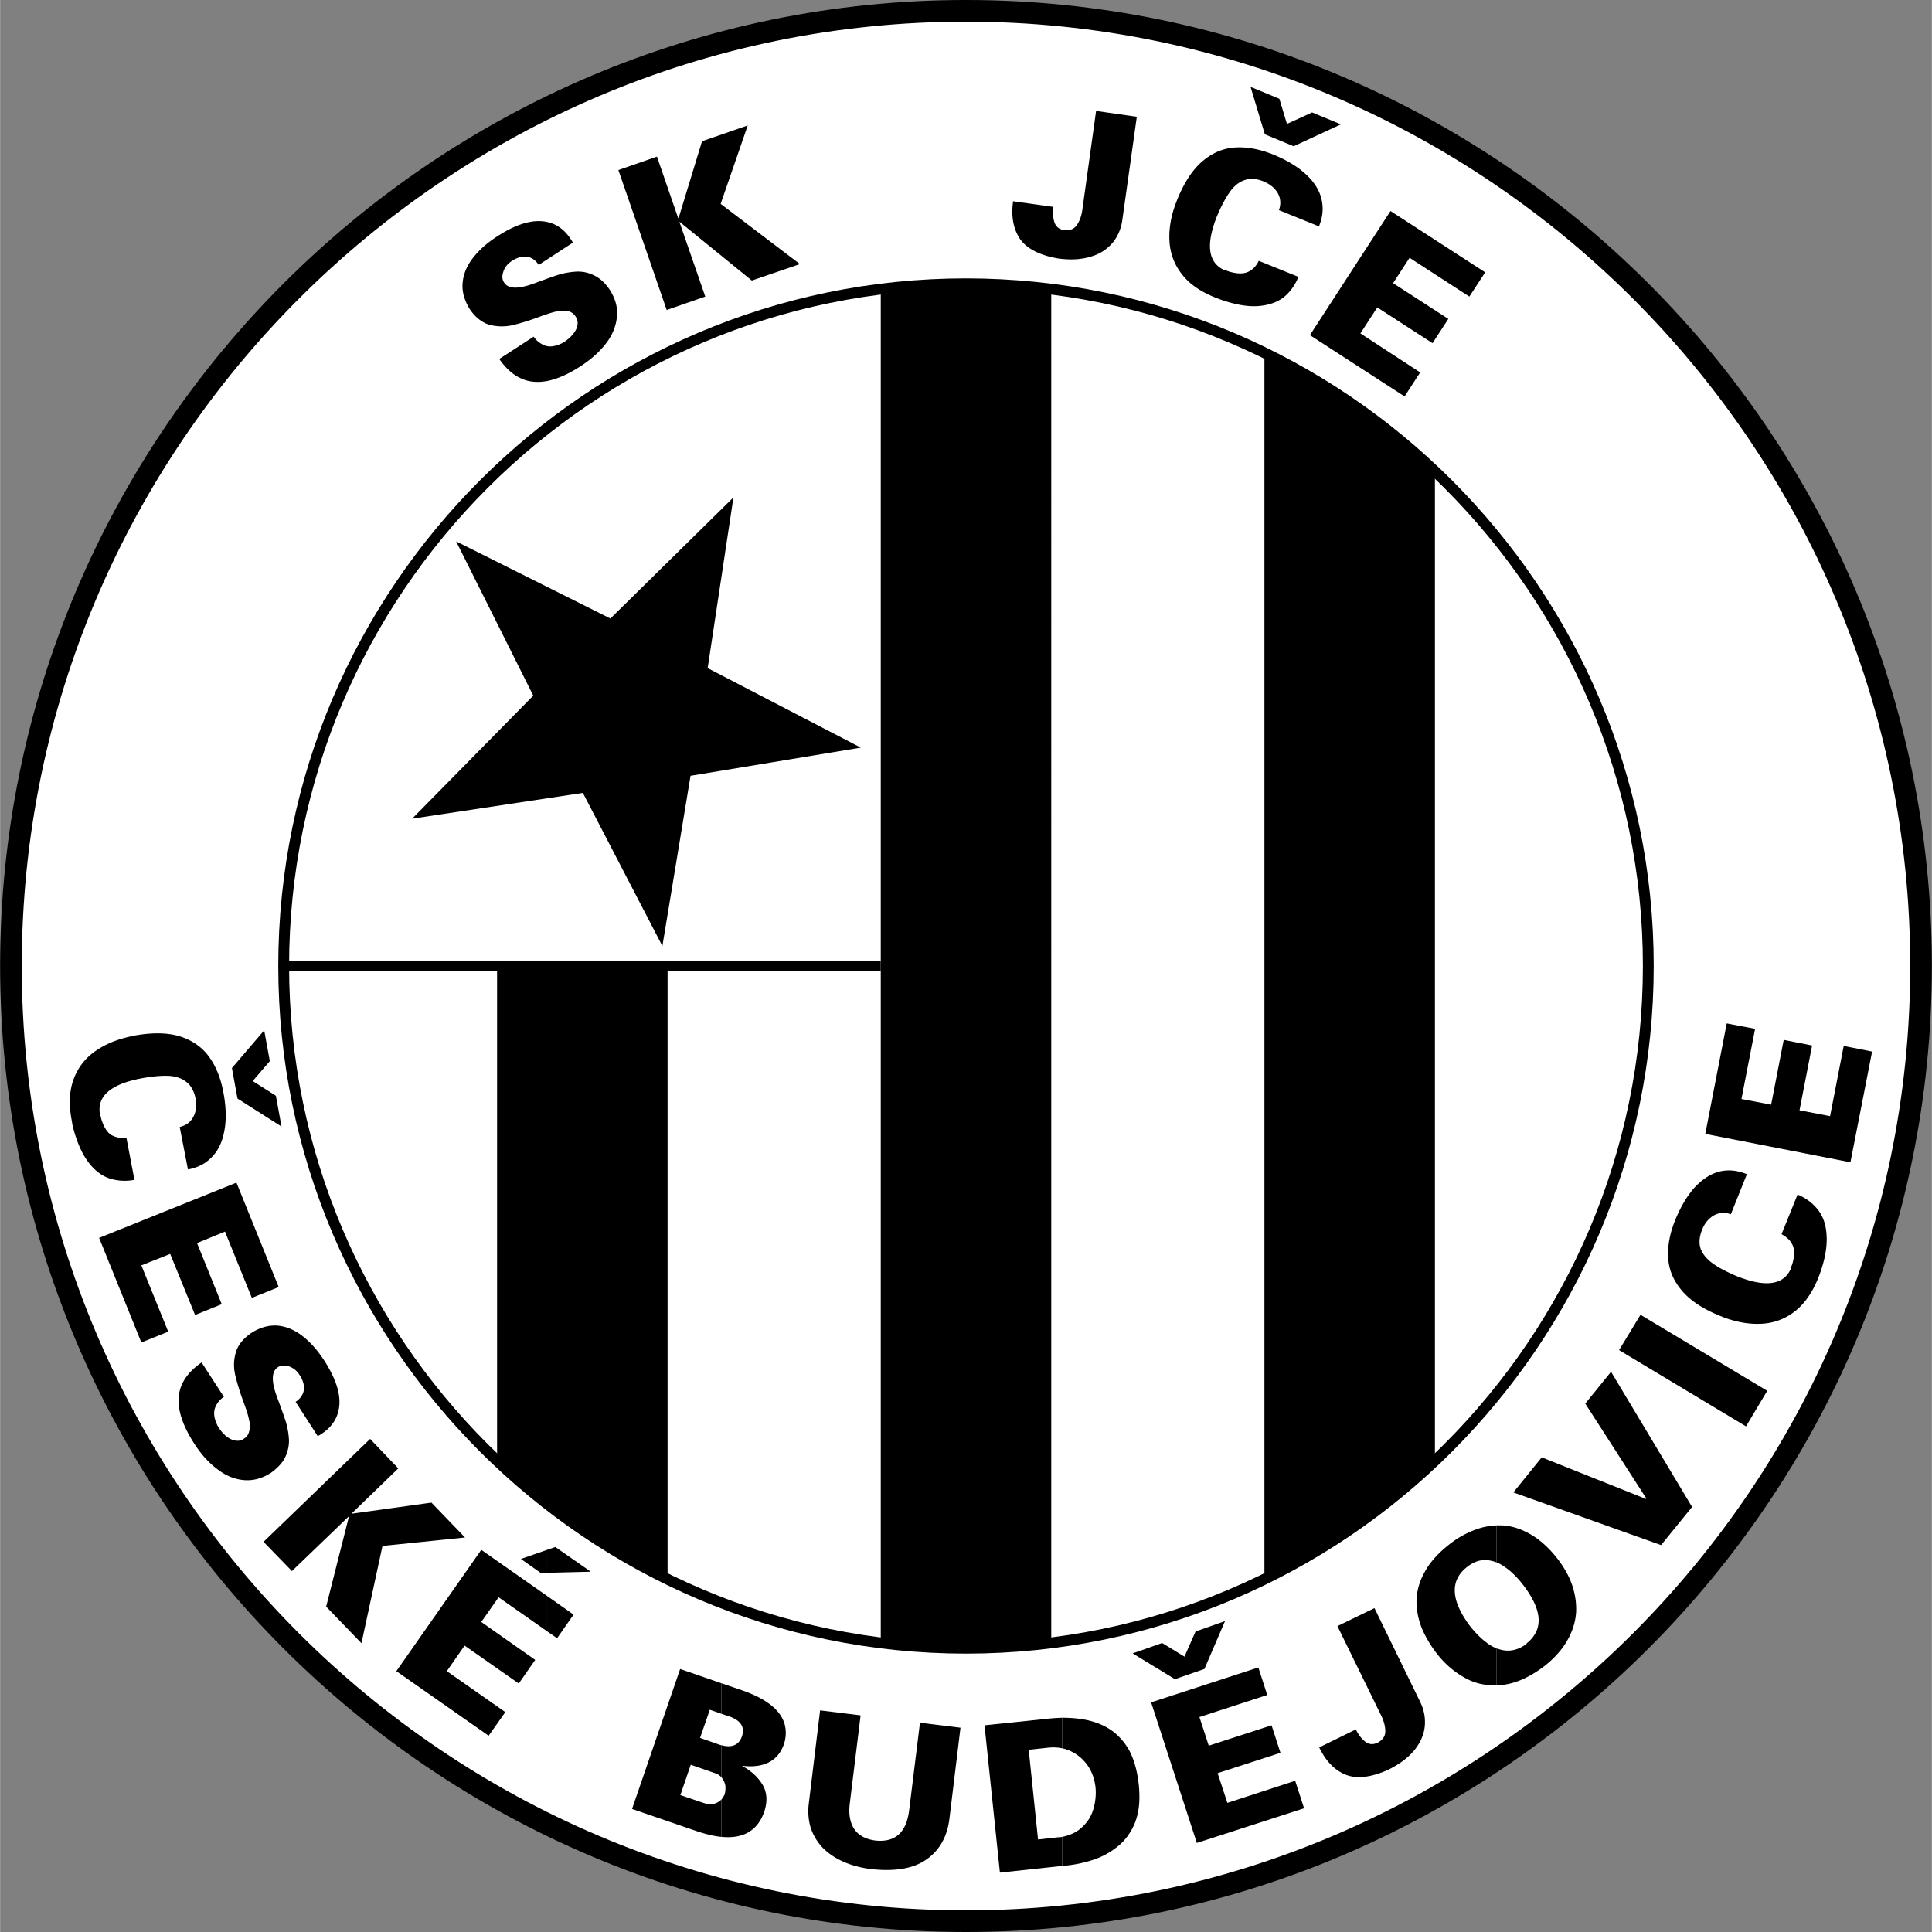 <svg xmlns="http://www.w3.org/2000/svg" width="2500" height="2500" viewBox="0 0 513.617 513.677"><rect x="0" y="0" width="513.617" height="513.677" fill="#808080" stroke="none"/><path d="M256.78 510.797c139.909 0 253.957-114.105 253.957-253.959C510.737 116.985 396.689 2.88 256.78 2.88 116.927 2.879 2.879 116.985 2.879 256.838S116.927 510.797 256.78 510.797z" fill="#fff" stroke="#000" stroke-width="5.759" stroke-miterlimit="2.613"/><path d="M256.78 438.221c99.936 0 181.439-81.505 181.439-181.383 0-99.878-81.504-181.382-181.439-181.382-99.879 0-181.383 81.504-181.383 181.382s81.504 181.383 181.383 181.383z" fill="#fff" stroke="#000" stroke-width="2.879" stroke-miterlimit="2.613"/><path fill="none" stroke="#000" stroke-width="2.879" d="M75.397 256.838h158.747"/><path d="M279.474 436.78c-7.429.979-15.033 1.44-22.693 1.44-7.604 0-15.206-.461-22.637-1.44V76.895c7.431-.979 15.033-1.439 22.637-1.439 7.66 0 15.265.461 22.693 1.439V436.78zM381.484 388.339c-13.364 12.672-28.628 23.385-45.332 31.564V93.772c16.704 8.18 31.968 18.893 45.332 31.565v263.002zM177.464 419.846a182.576 182.576 0 0 1-45.331-31.507V256.838h45.331v163.008zM121.247 143.942l41.012 20.506 32.717-32.199-6.855 45.388 40.723 21.14-45.274 7.488-7.487 45.274-21.14-40.724-45.389 6.854 32.199-32.716-20.506-41.011zM47.75 299.635c1.67-.403 2.88-1.268 3.629-2.707.749-1.382.921-3.054.576-4.896-.402-2.016-1.267-3.514-2.534-4.435-1.267-.98-2.88-1.498-4.838-1.556-2.016-.058-4.377.174-7.142.691-8.122 1.556-11.751 4.78-10.887 9.619.115.23.23.519.288.979.634 2.131 1.498 3.571 2.534 4.319 1.095.691 2.477 1.037 4.205.864l2.131 11.175a13.302 13.302 0 0 1-6.739-.403c-2.132-.749-4.033-2.247-5.703-4.551-1.671-2.304-3.053-5.529-4.032-9.619l-.173-1.094c-.806-4.09-.691-7.661.347-10.714 1.036-2.996 2.821-5.53 5.357-7.431 2.59-1.959 5.702-3.341 9.446-4.205l1.208-.288c4.724-.864 8.698-.864 12.039.058 3.283.979 5.933 2.708 7.833 5.183 1.901 2.478 3.226 5.59 3.976 9.333.806 3.975.92 7.487.402 10.425-.519 2.995-1.555 5.356-3.226 7.086-1.613 1.785-3.687 2.88-6.162 3.398l-.347.057-2.188-11.288zM62.841 314.438l11.232 27.763-7.143 2.881-7.142-17.627-7.431 3.053 6.567 16.244-7.085 2.88-6.624-16.244-7.661 3.053 7.142 17.625-7.142 2.881-11.232-27.822 36.519-14.687zM53.568 362.246l5.932 9.158c-1.151.749-1.958 1.785-2.418 3.11-.403 1.325-.116 2.995.921 4.896 1.037 1.613 2.188 2.707 3.456 3.282 1.268.521 2.362.521 3.283-.114.749-.461 1.268-1.095 1.44-1.9.23-.748.289-1.556.173-2.361-.173-.864-.346-1.729-.634-2.649s-.576-1.729-.864-2.534c-1.152-3.053-1.9-5.645-2.361-7.604-.461-2.017-.403-3.975.173-5.933.519-1.901 1.901-3.629 4.032-5.127 2.362-1.556 4.781-2.188 7.085-2.017 2.362.231 4.55 1.152 6.681 2.823 2.132 1.671 4.032 3.859 5.818 6.624 2.822 4.436 4.146 8.295 3.916 11.577-.23 3.284-1.843 5.876-4.78 7.776a6.848 6.848 0 0 1-.979.576l-5.875-9.101c1.21-.808 1.958-1.843 2.189-3.11.172-1.21-.173-2.534-1.095-3.975-.749-1.21-1.728-1.958-2.879-2.361-1.152-.346-2.131-.288-2.938.229-1.671 1.095-1.786 3.744-.23 7.892 1.037 2.822 1.843 5.012 2.304 6.451.461 1.498.749 3.053.864 4.665.115 1.613-.23 3.227-.922 4.781s-2.016 2.938-3.802 4.263c-2.419 1.555-4.838 2.189-7.315 1.958-2.476-.229-4.838-1.21-7.026-2.938-2.247-1.671-4.205-3.859-5.933-6.509-2.132-3.226-3.457-6.221-4.033-8.87-.576-2.649-.346-5.069.634-7.2.977-2.129 2.706-4.03 5.183-5.758zM98.38 382.578l7.488 7.835-12.384 11.98.058.057 21.139-2.937 8.928 9.273-21.946 2.247-5.587 25.863-9.389-9.735 6.048-23.904-.057-.058-15.092 14.516-7.545-7.777 28.339-27.36zM145.439 424.339v9.388l2.65 1.843 4.377-6.277-7.027-4.954zM145.439 412.069v6.107l11.405-.288.057-.116-9.273-6.452-2.189.749z"/><path d="M145.439 418.176v-6.107l-6.97 2.419 5.3 3.745 1.67-.057zM145.439 433.727v-9.388l-17.51-12.27-22.579 32.256 24.538 17.166 4.434-6.278-15.551-10.888 4.722-6.796 14.401 10.08 4.377-6.278-14.342-10.081 4.607-6.565 12.903 9.042zM191.808 478.426v9.964c5.875.576 9.677-1.728 11.404-6.797.864-2.706.691-5.069-.461-7.026-1.209-2.016-2.995-3.687-5.415-5.012l.058-.058c2.88.346 5.241 0 7.085-.979 1.843-.979 3.11-2.534 3.858-4.607.174-.52.288-.922.346-1.152 1.209-5.875-2.65-10.311-11.462-13.363l-5.414-1.843v8.121l2.073.691c2.995 1.036 4.147 2.765 3.398 5.185-.806 2.418-2.649 3.225-5.472 2.477v8.525c.057.057.115.172.172.229.461.634.749 1.325.864 2.073.057.807 0 1.556-.23 2.305-.228.46-.459.863-.804 1.267z"/><path d="M191.808 455.673v-8.121l-11.002-3.802-12.787 37.21 16.934 5.817c2.535.863 4.838 1.44 6.855 1.612v-9.964c-.346.345-.807.69-1.325.922-.979.46-2.247.46-3.859-.116l-5.76-1.958 2.765-8.064 6.624 2.304c.576.174 1.095.577 1.556 1.038v-8.525c-.115 0-.174-.059-.289-.059l-5.415-1.9 2.592-7.488 3.111 1.094zM218.015 454.752l10.771 1.324-2.879 23.443c-.347 2.766.057 5.012 1.152 6.738 1.152 1.729 3.052 2.766 5.702 3.111 5.241.519 8.18-2.131 8.928-8.006l2.88-23.328 10.772 1.324-2.938 24.192c-.576 4.666-2.534 8.294-5.933 10.714-3.341 2.477-8.293 3.398-14.746 2.707-2.879-.346-5.414-1.037-7.603-2.016-2.189-.98-4.032-2.247-5.529-3.802a14.157 14.157 0 0 1-3.111-5.3c-.577-2.016-.75-4.147-.46-6.394l2.994-24.707zM282.354 488.39v7.719l.749-.058a34.376 34.376 0 0 0 7.315-1.497 20.29 20.29 0 0 0 6.51-3.456c1.957-1.498 3.513-3.515 4.607-5.991 1.094-2.534 1.555-5.529 1.324-9.043 0-.173 0-.461-.058-.749 0-.346 0-.576-.058-.748-.288-2.88-.922-5.474-1.844-7.719-.979-2.305-2.419-4.263-4.319-5.934-1.9-1.612-4.32-2.821-7.315-3.514-2.016-.46-4.319-.69-6.912-.69v8.122c.807.172 1.557.402 2.246.748 1.786.807 3.284 2.073 4.493 3.744 1.152 1.613 1.843 3.571 2.131 5.703.23 2.073 0 4.089-.575 6.047-.576 1.959-1.67 3.629-3.284 5.012-1.324 1.152-2.995 1.9-5.01 2.304z"/><path d="M282.354 464.832v-8.122c-1.267.058-2.591.115-4.032.288l-16.589 1.728 4.09 39.169 16.531-1.786v-7.719a7.031 7.031 0 0 1-1.152.115l-5.24.577-2.478-23.848 5.299-.576c1.268-.115 2.477-.057 3.571.174zM306.027 452.621l28.513-9.273 2.36 7.314-18.028 5.875 2.478 7.604 16.703-5.415 2.363 7.315-16.705 5.414 2.591 7.893 18.029-5.876 2.362 7.314-28.511 9.217-12.155-37.382zM355.563 432.346l9.85-4.781 12.153 24.94c1.037 2.132 1.44 4.32 1.21 6.566-.23 2.188-1.151 4.263-2.765 6.279-1.613 1.958-3.916 3.686-6.913 5.184-4.607 2.073-8.409 2.477-11.347 1.324-2.938-1.21-5.299-3.628-7.027-7.258l9.734-4.78c.691 1.439 1.556 2.535 2.534 3.282.98.749 2.075.808 3.284.231 1.324-.691 2.016-1.729 2.016-2.995 0-1.268-.346-2.592-.979-3.975l-11.75-24.017zM397.899 438.278v9.792c.576 0 1.152-.058 1.786-.115 3.57-.461 7.314-2.189 11.174-5.185 2.707-2.188 4.725-4.55 6.049-7.027 1.324-2.419 2.015-4.896 2.132-7.431a19.639 19.639 0 0 0-1.211-7.258c-.864-2.36-2.188-4.607-3.802-6.681-2.304-2.938-4.78-5.127-7.258-6.51-2.534-1.438-5.011-2.188-7.487-2.303h-1.383v9.849c.749.288 1.497.75 2.247 1.268 1.67 1.152 3.282 2.765 4.838 4.78 5.012 6.567 5.414 11.636 1.152 15.265a.59.59 0 0 0-.288.346c-1.786 1.324-3.571 1.9-5.415 1.785-.864-.056-1.727-.287-2.534-.575z"/><path d="M397.899 415.41v-9.849c-2.016.114-3.917.461-5.817 1.209a24.795 24.795 0 0 0-6.566 3.687c-3.11 2.419-5.357 4.896-6.739 7.488-1.44 2.535-2.13 5.126-2.189 7.66 0 2.535.461 4.954 1.44 7.373a30.949 30.949 0 0 0 4.147 6.912c2.188 2.765 4.78 4.896 7.718 6.451 2.42 1.268 5.069 1.843 8.007 1.729v-9.792a10.231 10.231 0 0 1-2.535-1.44c-1.612-1.151-3.109-2.707-4.55-4.492-5.068-6.797-5.414-12.039-.863-15.668 1.67-1.324 3.34-1.959 5.126-1.9.92.057 1.901.286 2.821.632zM402.334 396.806l7.546-9.332 27.706 11.06.114-.115-16.242-25.23 6.854-8.466 21.543 35.941-8.237 10.139-39.284-13.997zM430.443 358.963l5.703-9.389 33.696 20.217-5.646 9.447-33.753-20.275zM460.165 322.848c-1.613-.576-3.11-.461-4.492.288-1.383.806-2.478 2.073-3.169 3.859-.749 1.9-.863 3.571-.346 5.068.577 1.498 1.671 2.765 3.285 3.917 1.611 1.152 3.742 2.246 6.335 3.34 7.661 3.054 12.501 2.363 14.399-2.131 0-.287.115-.575.288-.979.633-2.131.691-3.802.174-5.012-.462-1.21-1.498-2.246-2.996-3.052l4.263-10.542c2.246.922 4.031 2.305 5.414 4.032 1.382 1.786 2.188 4.09 2.304 6.913.173 2.879-.403 6.277-1.842 10.252l-.404 1.037c-1.556 3.859-3.629 6.797-6.105 8.755-2.535 2.016-5.413 3.11-8.583 3.341-3.226.23-6.624-.288-10.253-1.613l-1.151-.46c-4.435-1.786-7.776-3.975-10.021-6.566-2.246-2.593-3.515-5.472-3.745-8.583-.23-3.167.346-6.509 1.729-10.021 1.497-3.744 3.282-6.739 5.299-8.986 2.074-2.189 4.263-3.629 6.566-4.205s4.666-.345 7.027.576l.287.115-4.263 10.657zM453.368 301.478l5.702-29.376 7.546 1.44-3.629 18.662 7.892 1.498 3.341-17.222 7.546 1.497-3.342 17.222 8.122 1.556 3.629-18.662 7.546 1.497-5.76 29.433-38.593-7.545zM132.71 95.442l9.158-5.933c.749 1.153 1.844 1.959 3.168 2.42 1.325.403 2.938.115 4.839-.922 1.613-1.094 2.707-2.246 3.283-3.456.576-1.268.519-2.361-.115-3.341a3.22 3.22 0 0 0-1.844-1.44c-.806-.172-1.612-.23-2.418-.115-.864.115-1.729.346-2.65.634-.864.287-1.728.575-2.534.864-3.052 1.152-5.587 1.9-7.603 2.361a12.906 12.906 0 0 1-5.933-.172c-1.9-.576-3.629-1.901-5.126-4.032-1.498-2.419-2.188-4.781-1.958-7.084.172-2.361 1.151-4.608 2.765-6.682 1.671-2.132 3.858-4.091 6.624-5.817 4.435-2.881 8.352-4.147 11.578-3.917 3.283.23 5.875 1.843 7.776 4.78.288.404.461.691.576.921l-9.102 5.934c-.806-1.268-1.843-1.958-3.052-2.189-1.267-.172-2.592.173-4.032 1.094-1.152.749-1.959 1.729-2.305 2.881-.403 1.152-.346 2.131.23 2.938 1.094 1.67 3.687 1.728 7.833.23 2.823-1.037 5.012-1.844 6.452-2.304a20.794 20.794 0 0 1 4.666-.864 9.364 9.364 0 0 1 4.781.921c1.556.691 2.995 1.958 4.262 3.802 1.555 2.418 2.247 4.838 1.958 7.315-.23 2.477-1.209 4.838-2.88 7.027-1.728 2.246-3.917 4.205-6.566 5.933-3.226 2.131-6.163 3.455-8.871 4.032-2.649.518-5.011.346-7.142-.635-2.19-.979-4.091-2.707-5.818-5.184zM164.39 45.215l10.253-3.571 5.644 16.358.115-.057 6.221-20.391 12.154-4.205-7.2 20.852 21.082 16.012-12.788 4.378-19.123-15.551h-.116l6.855 19.813-10.253 3.572-12.844-37.21zM291.396 29.491l10.829 1.554-3.859 27.476c-.346 2.361-1.208 4.378-2.649 6.104-1.439 1.672-3.34 2.938-5.817 3.63-2.477.749-5.3.921-8.64.461-4.954-.864-8.353-2.649-10.137-5.242-1.729-2.649-2.363-5.932-1.787-9.965l10.715 1.498c-.231 1.556-.116 2.938.286 4.148.404 1.151 1.269 1.843 2.593 2.016 1.497.173 2.65-.288 3.341-1.326.749-1.093 1.21-2.361 1.44-3.858l3.685-26.496zM340.012 55.871c.575-1.613.461-3.11-.288-4.493-.807-1.382-2.074-2.418-3.859-3.168-1.901-.749-3.571-.864-5.069-.288-1.497.519-2.821 1.613-3.916 3.226-1.152 1.613-2.247 3.743-3.342 6.335-3.052 7.662-2.36 12.5 2.133 14.4.229 0 .575.116.979.289 2.131.633 3.802.691 5.011.172 1.209-.461 2.247-1.497 2.995-2.995l10.541 4.263c-.921 2.247-2.246 4.09-3.975 5.472-1.786 1.326-4.09 2.131-6.911 2.304-2.881.174-6.279-.46-10.253-1.9l-1.037-.404c-3.859-1.555-6.797-3.571-8.756-6.105-2.016-2.534-3.11-5.415-3.341-8.583-.229-3.226.29-6.624 1.613-10.195l.461-1.209c1.785-4.378 3.974-7.776 6.566-10.023 2.592-2.246 5.472-3.513 8.583-3.743 3.109-.23 6.45.346 10.021 1.728 3.744 1.497 6.739 3.283 8.985 5.356 2.189 2.016 3.571 4.205 4.147 6.509.576 2.361.403 4.665-.519 7.026l-.115.347-10.654-4.321zM369.676 56.102l25.172 16.301-4.206 6.45-15.898-10.31-4.378 6.74 14.689 9.504-4.205 6.451-14.689-9.504-4.491 6.911 15.896 10.369-4.147 6.393-25.171-16.301 21.428-33.004zM61.631 283.968l1.497 8.179v-.057l11.693 7.43-1.497-8.18-6.163-3.916 4.55-5.3-1.497-8.179-8.583 10.023zM336.267 35.71l7.661 3.169 12.557-5.817-7.661-3.168-6.681 3.052-2.017-6.681-7.659-3.168 3.8 12.613zM312.363 446.457l7.833-2.707 5.474-12.729-7.835 2.764-2.937 6.682-5.933-3.629-7.834 2.765 11.232 6.854z"/></svg>